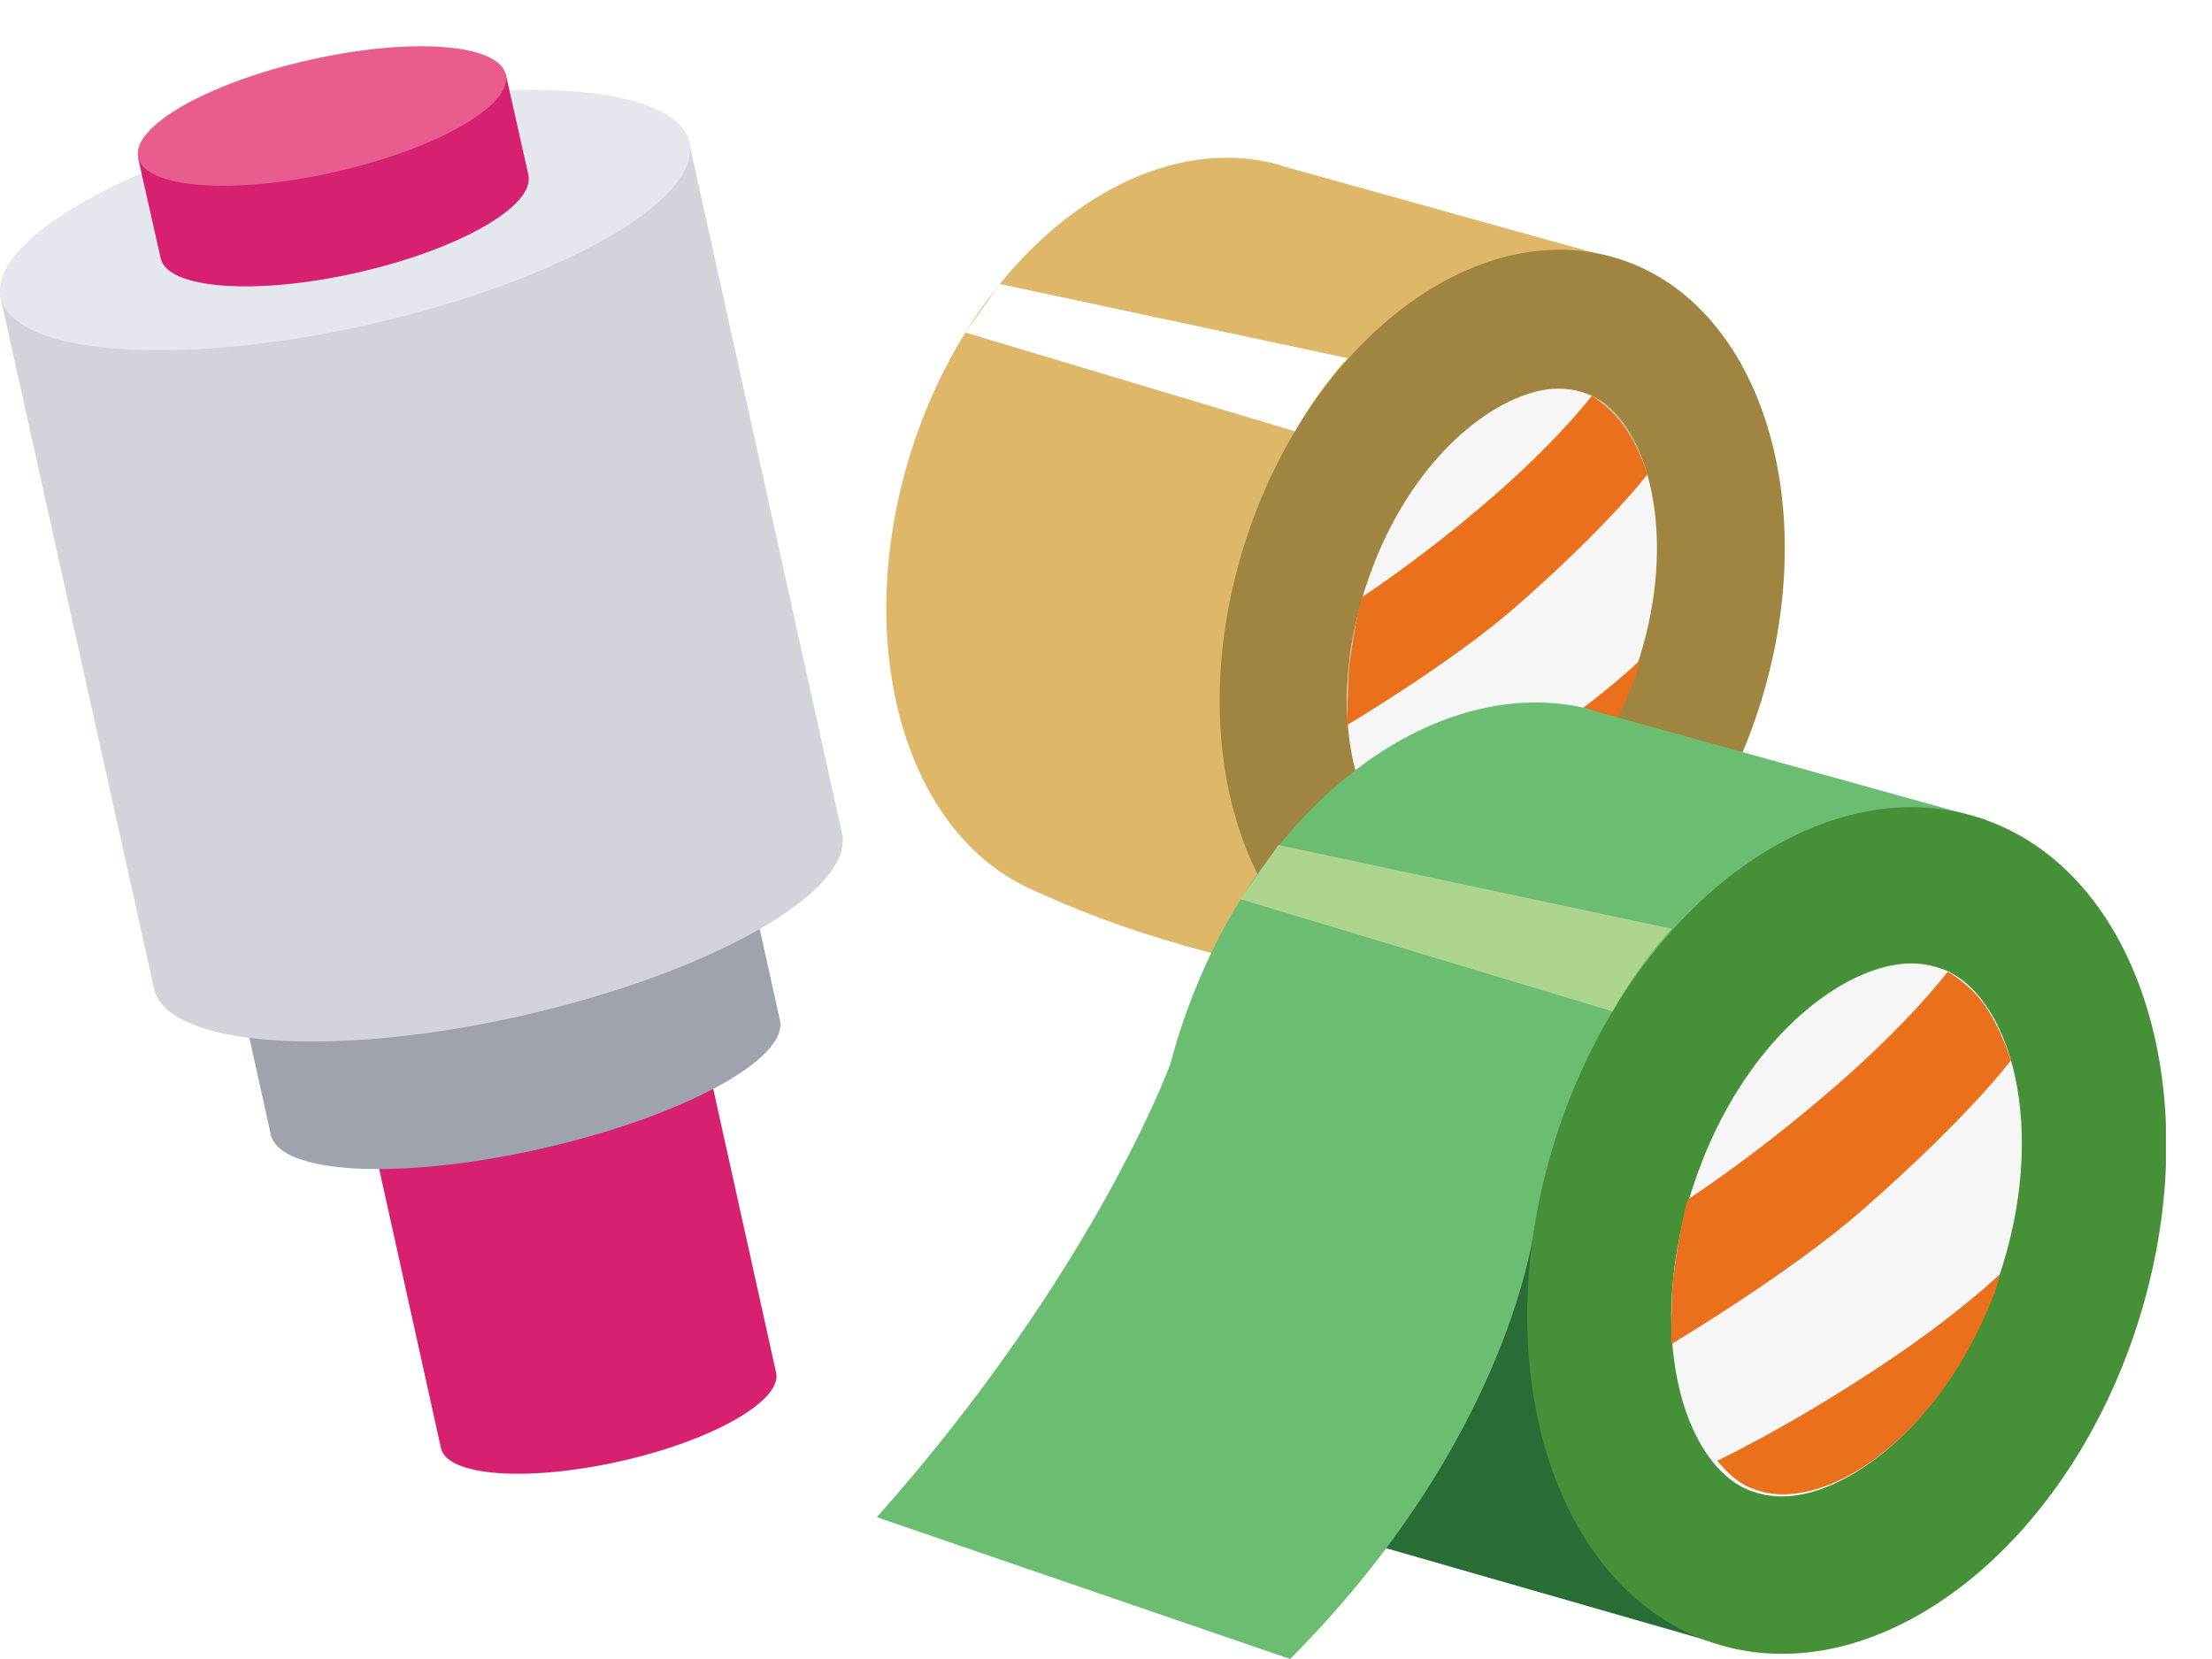 <svg width="48" height="36" viewBox="0 0 48 36" fill="none" xmlns="http://www.w3.org/2000/svg">
<rect width="48" height="36" fill="white"/>
<g clip-path="url(#clip0_1717_792)">
<path d="M35.278 5.677L27.837 3.606C27.837 3.606 27.765 3.581 27.729 3.569L27.585 3.533C24.784 2.879 21.527 5.193 20.012 9.106C18.365 13.395 19.411 17.95 22.368 19.294C25.325 20.639 26.563 20.615 30.169 21.827C30.915 19.912 31.648 10.087 31.371 8.367L34.292 9.36L35.278 5.653V5.677Z" fill="#DEB768"/>
<path d="M38.162 15.388C39.583 11.013 38.245 6.645 35.172 5.631C32.1 4.617 28.457 7.341 27.035 11.716C25.614 16.091 26.953 20.459 30.025 21.473C33.098 22.487 36.741 19.763 38.162 15.388Z" fill="#9F8540"/>
<path d="M31.624 18.652C31.275 18.701 30.963 18.652 30.674 18.531C29.352 17.925 28.667 15.212 29.797 12.28C30.722 9.881 32.393 8.621 33.559 8.452C33.908 8.403 34.22 8.452 34.509 8.573C35.831 9.179 36.516 11.892 35.386 14.824C34.461 17.223 32.79 18.483 31.624 18.652Z" fill="#F6F6F6"/>
<path d="M21.695 6.162L29.244 7.773C29.244 7.773 28.643 8.391 28.102 9.36L20.95 7.216L21.683 6.174L21.695 6.162Z" fill="white"/>
<path d="M34.545 8.585C34.545 8.585 33.776 9.615 32.141 10.996C30.698 12.219 29.568 12.946 29.568 12.946C29.568 12.946 29.472 13.055 29.28 14.412C29.244 14.703 29.232 15.733 29.232 15.733C29.232 15.733 31.516 14.376 32.91 13.152C34.953 11.359 35.747 10.293 35.747 10.293C35.747 10.293 35.567 9.663 35.206 9.191C34.906 8.791 34.533 8.585 34.533 8.585H34.545Z" fill="#EB701B"/>
<path d="M29.45 18.385C29.654 18.627 29.883 18.845 30.135 18.954C30.46 19.1 30.808 19.148 31.205 19.088C32.527 18.906 34.415 17.476 35.46 14.763C35.52 14.617 35.544 14.472 35.593 14.326C35.244 14.653 34.246 15.538 32.551 16.616C31.109 17.549 29.919 18.155 29.45 18.385Z" fill="#EB701B"/>
<path d="M43.105 17.791L34.691 15.453C34.691 15.453 34.607 15.429 34.571 15.417L34.415 15.368C31.241 14.629 27.563 17.246 25.856 21.668C23.993 26.502 25.183 31.663 28.525 33.189C31.866 34.716 36.085 32.026 37.949 27.18C38.79 25.012 39.006 22.783 38.694 20.844L41.987 21.971L43.105 17.779V17.791Z" fill="#6BBD72"/>
<path d="M32.215 26.32L40.293 28.598L37.732 35.794L28.621 33.177L32.215 26.32Z" fill="#286C36"/>
<path d="M46.369 28.779C47.974 23.838 46.457 18.903 42.981 17.756C39.504 16.608 35.385 19.684 33.78 24.624C32.175 29.565 33.692 34.5 37.168 35.648C40.644 36.795 44.764 33.719 46.369 28.779Z" fill="#469037"/>
<path d="M38.97 32.45C38.574 32.511 38.225 32.45 37.901 32.317C36.41 31.639 35.629 28.574 36.915 25.254C37.961 22.54 39.86 21.111 41.17 20.929C41.567 20.869 41.915 20.929 42.24 21.062C43.73 21.741 44.512 24.806 43.226 28.125C42.18 30.839 40.281 32.269 38.97 32.45Z" fill="#F6F6F6"/>
<path d="M27.996 36C32.804 31.166 33.297 26.623 33.297 26.623L25.387 23.11C25.387 23.11 23.752 27.604 19.028 32.923L27.996 36Z" fill="#6BBD72"/>
<path d="M27.743 18.337L36.278 20.154C36.278 20.154 35.605 20.844 34.992 21.947L26.914 19.512L27.743 18.337Z" fill="#AED58D"/>
<path d="M42.264 21.087C42.264 21.087 41.398 22.25 39.547 23.812C37.925 25.194 36.638 26.017 36.638 26.017C36.638 26.017 36.53 26.139 36.314 27.677C36.266 28.004 36.266 29.167 36.266 29.167C36.266 29.167 38.85 27.629 40.425 26.247C42.733 24.224 43.634 23.013 43.634 23.013C43.634 23.013 43.43 22.31 43.033 21.765C42.697 21.317 42.264 21.087 42.264 21.087Z" fill="#EB701B"/>
<g clip-path="url(#clip1_1717_792)">
<path d="M37.263 31.699C37.468 31.942 37.696 32.16 37.949 32.269C38.273 32.414 38.622 32.462 39.018 32.402C40.341 32.22 42.228 30.791 43.274 28.077C43.334 27.931 43.358 27.786 43.406 27.641C43.057 27.968 42.06 28.852 40.365 29.93C38.922 30.863 37.732 31.469 37.263 31.699Z" fill="#EB701B"/>
</g>
<path d="M7.573 22.407L9.568 31.421C9.701 32.038 11.444 32.16 13.451 31.711C15.458 31.263 16.985 30.391 16.841 29.785L14.845 20.771L7.561 22.407H7.573Z" fill="#D72170"/>
<path d="M3.606 14.387L5.878 24.624C6.07 25.484 8.691 25.617 11.744 24.927C14.797 24.236 17.105 22.988 16.925 22.14L14.653 11.903L3.606 14.387Z" fill="#9EA3AE"/>
<path d="M0 6.403L3.342 21.45C3.618 22.71 7.188 22.976 11.311 22.044C15.434 21.111 18.548 19.342 18.271 18.082L14.941 3.035L0 6.403Z" fill="#D3D4DB"/>
<path d="M7.993 7.045C12.12 6.115 15.24 4.345 14.962 3.091C14.684 1.838 11.113 1.575 6.986 2.505C2.859 3.434 -0.261 5.204 0.017 6.458C0.295 7.712 3.866 7.974 7.993 7.045Z" fill="#E4E7EE"/>
<path d="M2.993 3.411L3.486 5.604C3.63 6.27 5.541 6.415 7.741 5.919C9.941 5.422 11.612 4.477 11.467 3.799L10.975 1.606L2.993 3.411Z" fill="#D72170"/>
<path d="M7.257 3.735C9.46 3.239 11.125 2.291 10.976 1.619C10.827 0.946 8.92 0.803 6.717 1.3C4.514 1.796 2.85 2.743 2.999 3.416C3.148 4.088 5.054 4.231 7.257 3.735Z" fill="#E95C90"/>
</g>
<defs>
<clipPath id="clip0_1717_792">
<rect width="47" height="35" fill="white" transform="translate(0 1)"/>
</clipPath>
<clipPath id="clip1_1717_792">
<rect width="6.154" height="4.785" fill="white" transform="translate(37.263 27.653)"/>
</clipPath>
</defs>
</svg>
